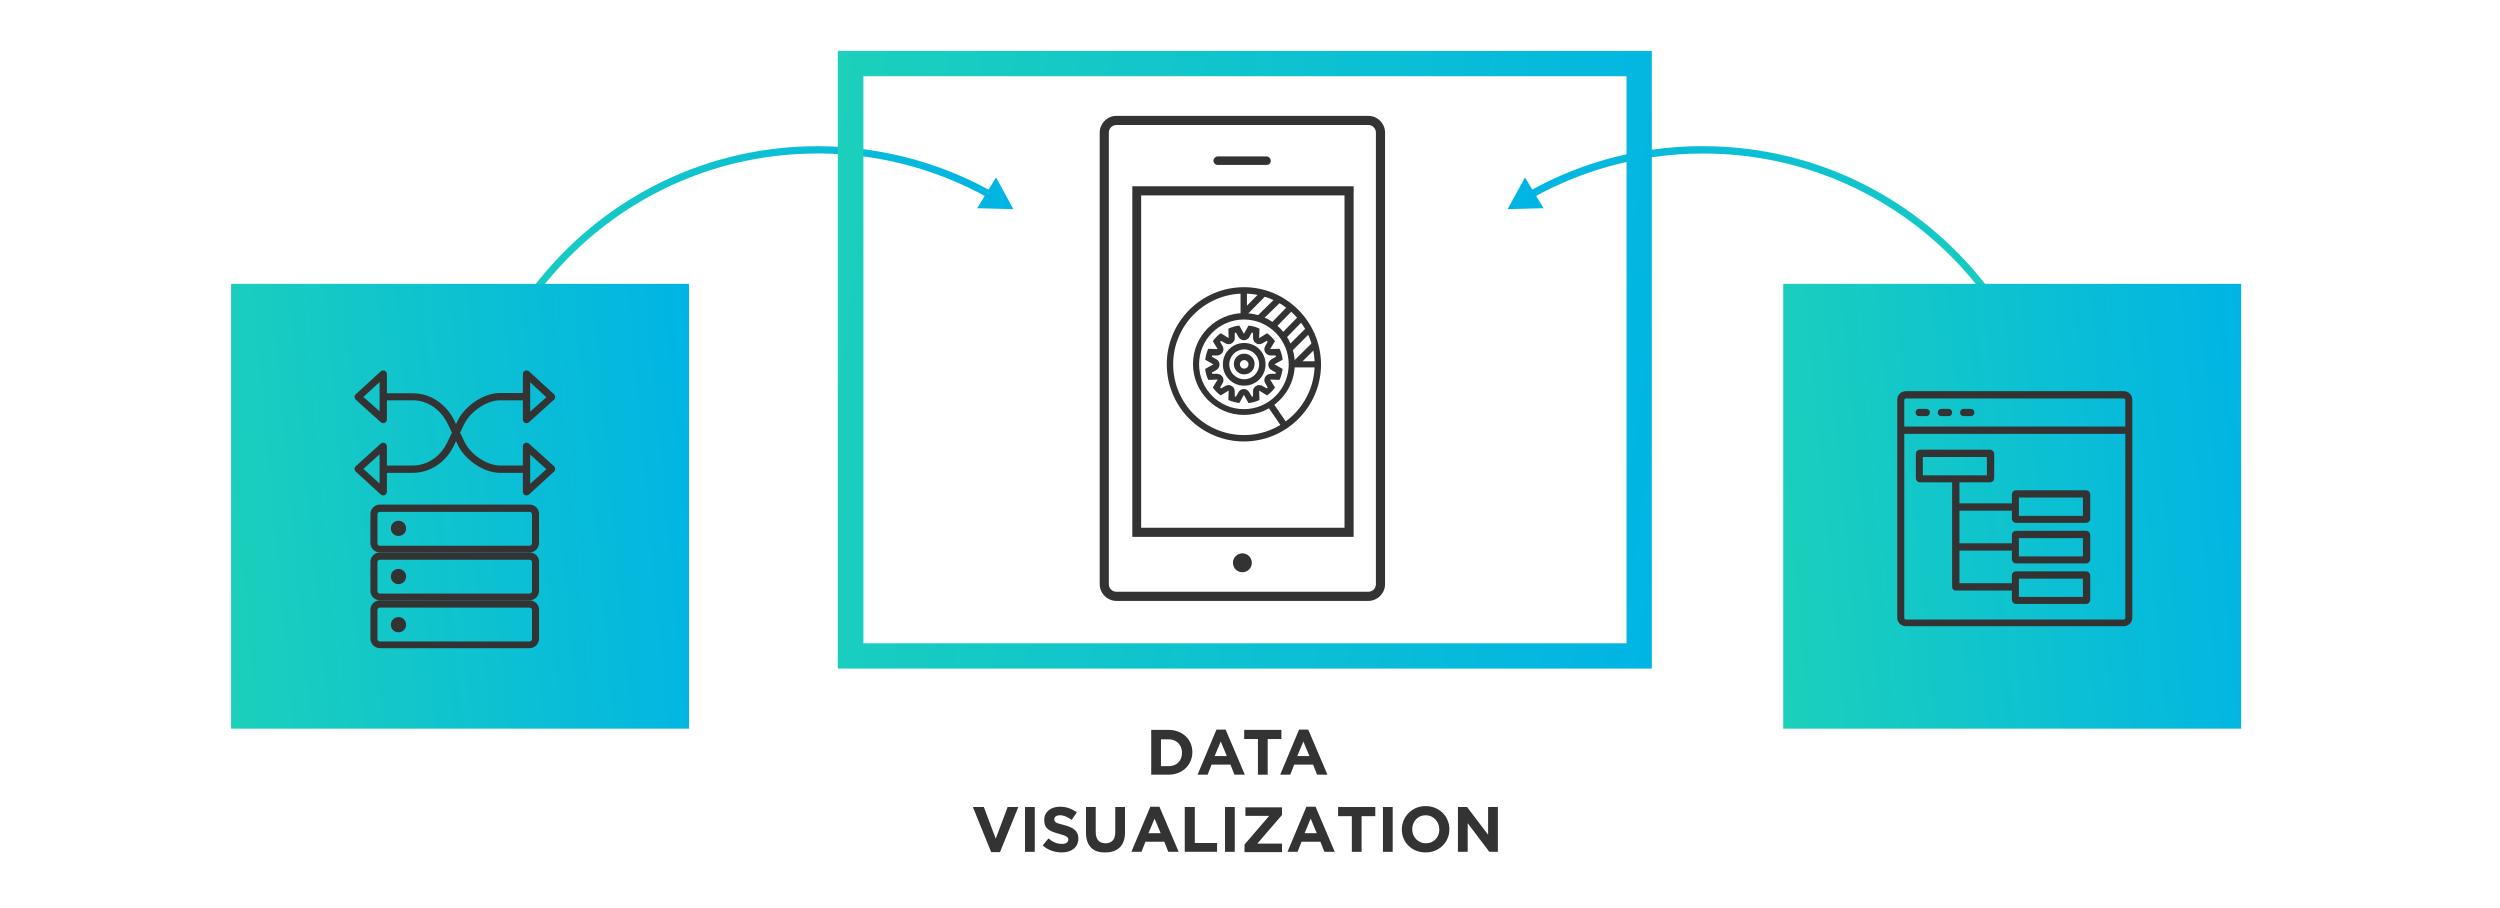 <?xml version="1.0" encoding="utf-8"?>
<!-- Generator: Adobe Illustrator 27.9.0, SVG Export Plug-In . SVG Version: 6.00 Build 0)  -->
<svg version="1.1" id="Layer_1" xmlns="http://www.w3.org/2000/svg" xmlns:xlink="http://www.w3.org/1999/xlink" x="0px" y="0px"
	 width="820px" height="297.9px" viewBox="0 0 820 297.9" style="enable-background:new 0 0 820 297.9;" xml:space="preserve">
<style type="text/css">
	.st0{fill:url(#SVGID_1_);}
	.st1{fill:url(#SVGID_00000006697717371828177830000010772054033780586664_);}
	.st2{fill:url(#SVGID_00000033364128545801521810000006924181818081932929_);}
	.st3{fill:url(#SVGID_00000083078926748760909960000006129028564971891620_);}
	.st4{fill:url(#SVGID_00000091007455220288115450000002014255701202228106_);}
	.st5{fill:url(#SVGID_00000144330209334045389540000015078642214591080352_);}
	.st6{fill:#333333;}
	.st7{fill:url(#SVGID_00000138533407213309425040000003155686683865222291_);}
</style>
<g>
	<g>
		<linearGradient id="SVGID_1_" gradientUnits="userSpaceOnUse" x1="335.749" y1="96.349" x2="145.845" y2="114.032">
			<stop  offset="0" style="stop-color:#00B4E5"/>
			<stop  offset="1" style="stop-color:#1CD0BB"/>
		</linearGradient>
		<path class="st0" d="M150.9,168.6C149.1,104,200.1,49.9,264.7,48c21.4-0.6,42.5,4.6,61,15l-1.2,2.1
			c-18.1-10.2-38.8-15.4-59.7-14.7c-63.3,1.8-113.3,54.8-111.5,118.1L150.9,168.6z"/>
		<g>
			
				<linearGradient id="SVGID_00000181778010078283175570000017150536532047079323_" gradientUnits="userSpaceOnUse" x1="332.652" y1="63.091" x2="142.749" y2="80.774">
				<stop  offset="0" style="stop-color:#00B4E5"/>
				<stop  offset="1" style="stop-color:#1CD0BB"/>
			</linearGradient>
			<polygon style="fill:url(#SVGID_00000181778010078283175570000017150536532047079323_);" points="326.7,58.2 332.4,68.6 
				320.5,68.3 			"/>
		</g>
	</g>
</g>
<g>
	<g>
		
			<linearGradient id="SVGID_00000031917536875266633040000004680729225104966529_" gradientUnits="userSpaceOnUse" x1="491.113" y1="96.349" x2="681.016" y2="114.032">
			<stop  offset="0" style="stop-color:#00B4E5"/>
			<stop  offset="1" style="stop-color:#1CD0BB"/>
		</linearGradient>
		<path style="fill:url(#SVGID_00000031917536875266633040000004680729225104966529_);" d="M675.9,168.6l-2.4-0.1
			c1.8-63.3-48.2-116.3-111.5-118.1c-21-0.6-41.6,4.5-59.7,14.7l-1.2-2.1c18.5-10.5,39.6-15.7,61-15
			C626.7,49.9,677.8,104,675.9,168.6z"/>
		<g>
			
				<linearGradient id="SVGID_00000106142056222878695440000017433878160766922400_" gradientUnits="userSpaceOnUse" x1="494.209" y1="63.091" x2="684.112" y2="80.774">
				<stop  offset="0" style="stop-color:#00B4E5"/>
				<stop  offset="1" style="stop-color:#1CD0BB"/>
			</linearGradient>
			<polygon style="fill:url(#SVGID_00000106142056222878695440000017433878160766922400_);" points="506.3,68.3 494.5,68.6 
				500.2,58.2 			"/>
		</g>
	</g>
</g>
<linearGradient id="SVGID_00000100370963600008153130000013531535229989004734_" gradientUnits="userSpaceOnUse" x1="741.212" y1="158.442" x2="578.857" y2="173.56">
	<stop  offset="0" style="stop-color:#00B4E5"/>
	<stop  offset="1" style="stop-color:#1CD0BB"/>
</linearGradient>
<rect x="584.9" y="93.1" style="fill:url(#SVGID_00000100370963600008153130000013531535229989004734_);" width="150.2" height="145.9"/>
<linearGradient id="SVGID_00000001664421668970792670000015317897666591678102_" gradientUnits="userSpaceOnUse" x1="232.064" y1="158.442" x2="69.709" y2="173.56">
	<stop  offset="0" style="stop-color:#00B4E5"/>
	<stop  offset="1" style="stop-color:#1CD0BB"/>
</linearGradient>
<rect x="75.8" y="93.1" style="fill:url(#SVGID_00000001664421668970792670000015317897666591678102_);" width="150.2" height="145.9"/>
<g>
	<path class="st6" d="M448.8,41c1.4,0,2.5,1.1,2.5,2.5v148.1c0,1.4-1.1,2.5-2.5,2.5h-82.6c-1.4,0-2.5-1.1-2.5-2.5V43.5
		c0-1.4,1.1-2.5,2.5-2.5H448.8 M448.8,38h-82.6c-3,0-5.5,2.5-5.5,5.5v148.1c0,3,2.5,5.5,5.5,5.5h82.6c3,0,5.5-2.5,5.5-5.5V43.5
		C454.3,40.5,451.8,38,448.8,38L448.8,38z"/>
	<g>
		<path class="st6" d="M415.4,54.1h-16c-0.8,0-1.4-0.7-1.4-1.4c0-0.7,0.7-1.4,1.4-1.4h16c0.8,0,1.4,0.7,1.4,1.4
			C416.9,53.4,416.3,54.1,415.4,54.1z"/>
	</g>
	<circle class="st6" cx="407.5" cy="184.6" r="3.1"/>
	<path class="st6" d="M444,176.1h-72.6v-115H444V176.1z M374.4,173.1H441V64.1h-66.7V173.1z"/>
</g>
<linearGradient id="SVGID_00000146482917614180506920000001184563160384743355_" gradientUnits="userSpaceOnUse" x1="553.152" y1="159.624" x2="263.437" y2="200.341" gradientTransform="matrix(1 0 0 -1 0 298)">
	<stop  offset="0" style="stop-color:#00B4E5"/>
	<stop  offset="1" style="stop-color:#1CD0BB"/>
</linearGradient>
<path style="fill:url(#SVGID_00000146482917614180506920000001184563160384743355_);" d="M541.8,219.3h-267V16.7h267V219.3z
	 M283.2,211h250.3V25H283.2V211z"/>
<g>
	<path class="st6" d="M377.6,239.4h5.7c4.6,0,7.8,3.2,7.8,7.3v0c0,4.1-3.2,7.4-7.8,7.4h-5.7V239.4z M380.8,242.4v8.9h2.5
		c2.7,0,4.4-1.8,4.4-4.4v0c0-2.6-1.8-4.4-4.4-4.4H380.8z"/>
	<path class="st6" d="M399,239.3h3l6.3,14.8h-3.4l-1.3-3.3h-6.2l-1.3,3.3h-3.3L399,239.3z M402.4,248l-2-4.8l-2,4.8H402.4z"/>
	<path class="st6" d="M412.6,242.4h-4.5v-3h12.2v3h-4.5v11.7h-3.2V242.4z"/>
	<path class="st6" d="M426.1,239.3h3l6.3,14.8H432l-1.3-3.3h-6.2l-1.3,3.3h-3.3L426.1,239.3z M429.5,248l-2-4.8l-2,4.8H429.5z"/>
	<path class="st6" d="M319.1,264.7h3.6l3.9,10.4l3.9-10.4h3.5l-6,14.8h-2.9L319.1,264.7z"/>
	<path class="st6" d="M336.2,264.7h3.2v14.7h-3.2V264.7z"/>
	<path class="st6" d="M342,277.3l1.9-2.3c1.3,1.1,2.7,1.8,4.4,1.8c1.3,0,2.1-0.5,2.1-1.4v0c0-0.8-0.5-1.2-3-1.9
		c-3-0.8-4.9-1.6-4.9-4.5v0c0-2.7,2.1-4.4,5.2-4.4c2.1,0,4,0.7,5.5,1.9l-1.7,2.4c-1.3-0.9-2.6-1.5-3.8-1.5c-1.2,0-1.9,0.6-1.9,1.3v0
		c0,1,0.6,1.3,3.2,1.9c3,0.8,4.7,1.9,4.7,4.4v0c0,2.9-2.2,4.6-5.4,4.6C346,279.6,343.8,278.9,342,277.3z"/>
	<path class="st6" d="M356.2,273.1v-8.4h3.2v8.3c0,2.4,1.2,3.6,3.2,3.6c2,0,3.2-1.2,3.2-3.5v-8.4h3.2v8.3c0,4.5-2.5,6.6-6.5,6.6
		C358.6,279.7,356.2,277.5,356.2,273.1z"/>
	<path class="st6" d="M377.3,264.6h3l6.3,14.8h-3.4l-1.3-3.3h-6.2l-1.3,3.3h-3.3L377.3,264.6z M380.7,273.3l-2-4.8l-2,4.8H380.7z"/>
	<path class="st6" d="M388.7,264.7h3.2v11.8h7.3v2.9h-10.6V264.7z"/>
	<path class="st6" d="M401.8,264.7h3.2v14.7h-3.2V264.7z"/>
	<path class="st6" d="M408.2,277l8.1-9.4h-7.8v-2.8h12v2.5l-8.1,9.4h8.1v2.8h-12.3V277z"/>
	<path class="st6" d="M428.5,264.6h3l6.3,14.8h-3.4l-1.3-3.3h-6.2l-1.3,3.3h-3.3L428.5,264.6z M431.9,273.3l-2-4.8l-2,4.8H431.9z"/>
	<path class="st6" d="M443.4,267.7h-4.5v-3h12.2v3h-4.5v11.7h-3.2V267.7z"/>
	<path class="st6" d="M453.6,264.7h3.2v14.7h-3.2V264.7z"/>
	<path class="st6" d="M459.8,272.1L459.8,272.1c0-4.2,3.3-7.7,7.8-7.7s7.8,3.4,7.8,7.6v0c0,4.2-3.3,7.6-7.8,7.6
		S459.8,276.3,459.8,272.1z M472.1,272.1L472.1,272.1c0-2.6-1.9-4.7-4.5-4.7s-4.4,2.1-4.4,4.6v0c0,2.5,1.9,4.6,4.5,4.6
		S472.1,274.6,472.1,272.1z"/>
	<path class="st6" d="M478.2,264.7h3l6.9,9.1v-9.1h3.2v14.7h-2.8l-7.1-9.4v9.4h-3.2V264.7z"/>
</g>
<g>
	<g>
		<path class="st6" d="M173.2,155.1H164c-5.3,0-11.5-4.2-13.9-9.3l-3.2-6.7c-2.3-4.8-6.7-7.8-11.5-7.8h-10.5V129h10.5
			c5.8,0,11,3.5,13.7,9.1l3.2,6.7c2,4.3,7.4,7.9,11.8,7.9h9.2V155.1z"/>
		<path class="st6" d="M125.7,138.8c-0.3,0-0.6-0.1-0.8-0.3l-8.2-7.4c-0.2-0.2-0.4-0.5-0.4-0.9c0-0.3,0.1-0.7,0.4-0.9l8.2-7.5
			c0.3-0.3,0.9-0.4,1.3-0.2c0.4,0.2,0.7,0.6,0.7,1.1v14.9c0,0.5-0.3,0.9-0.7,1.1C126,138.8,125.8,138.8,125.7,138.8z M119.2,130.2
			l5.3,4.7v-9.6L119.2,130.2z"/>
		<path class="st6" d="M172.7,162.5c-0.2,0-0.3,0-0.5-0.1c-0.4-0.2-0.7-0.6-0.7-1.1v-14.9c0-0.5,0.3-0.9,0.7-1.1
			c0.4-0.2,0.9-0.1,1.3,0.2l8.2,7.4c0.2,0.2,0.4,0.5,0.4,0.9c0,0.3-0.1,0.7-0.4,0.9l-8.2,7.5C173.3,162.4,173,162.5,172.7,162.5z
			 M173.9,149.1v9.6l5.3-4.8L173.9,149.1z"/>
		<path class="st6" d="M135.3,155.1h-10.5v-2.4h10.5c4.9,0,9.3-3,11.5-7.8l3.2-6.7c2.4-5.1,8.7-9.3,13.9-9.3h8.4v2.4H164
			c-4.3,0-9.7,3.6-11.8,7.9l-3.2,6.7C146.4,151.6,141.1,155.1,135.3,155.1z"/>
		<path class="st6" d="M125.7,162.5c-0.3,0-0.6-0.1-0.8-0.3l-8.2-7.5c-0.2-0.2-0.4-0.5-0.4-0.9c0-0.3,0.1-0.7,0.4-0.9l8.2-7.4
			c0.3-0.3,0.9-0.4,1.3-0.2c0.4,0.2,0.7,0.6,0.7,1.1v14.9c0,0.5-0.3,0.9-0.7,1.1C126,162.5,125.8,162.5,125.7,162.5z M119.2,153.8
			l5.3,4.8v-9.6L119.2,153.8z"/>
		<path class="st6" d="M172.7,138.8c-0.2,0-0.3,0-0.5-0.1c-0.4-0.2-0.7-0.6-0.7-1.1v-14.9c0-0.5,0.3-0.9,0.7-1.1
			c0.4-0.2,0.9-0.1,1.3,0.2l8.2,7.5c0.2,0.2,0.4,0.5,0.4,0.9c0,0.3-0.1,0.7-0.4,0.9l-8.2,7.4C173.3,138.7,173,138.8,172.7,138.8z
			 M173.9,125.4v9.6l5.3-4.7L173.9,125.4z"/>
	</g>
	<g>
		<path class="st6" d="M173.7,199.3c0.4,0,0.8,0.3,0.8,0.8v9.5c0,0.4-0.3,0.8-0.8,0.8h-49.1c-0.4,0-0.8-0.3-0.8-0.8v-9.5
			c0-0.4,0.3-0.8,0.8-0.8H173.7 M173.7,196.9h-49.1c-1.7,0-3.1,1.4-3.1,3.1v9.5c0,1.7,1.4,3.1,3.1,3.1h49.1c1.7,0,3.1-1.4,3.1-3.1
			v-9.5C176.9,198.4,175.4,196.9,173.7,196.9L173.7,196.9z"/>
		<path class="st6" d="M173.7,167.9c0.4,0,0.8,0.3,0.8,0.8v9.5c0,0.4-0.3,0.8-0.8,0.8h-49.1c-0.4,0-0.8-0.3-0.8-0.8v-9.5
			c0-0.4,0.3-0.8,0.8-0.8H173.7 M173.7,165.5h-49.1c-1.7,0-3.1,1.4-3.1,3.1v9.5c0,1.7,1.4,3.1,3.1,3.1h49.1c1.7,0,3.1-1.4,3.1-3.1
			v-9.5C176.9,166.9,175.4,165.5,173.7,165.5L173.7,165.5z"/>
		<path class="st6" d="M173.7,183.6c0.4,0,0.8,0.3,0.8,0.8v9.5c0,0.4-0.3,0.8-0.8,0.8h-49.1c-0.4,0-0.8-0.3-0.8-0.8v-9.5
			c0-0.4,0.3-0.8,0.8-0.8H173.7 M173.7,181.2h-49.1c-1.7,0-3.1,1.4-3.1,3.1v9.5c0,1.7,1.4,3.1,3.1,3.1h49.1c1.7,0,3.1-1.4,3.1-3.1
			v-9.5C176.9,182.6,175.4,181.2,173.7,181.2L173.7,181.2z"/>
		<path class="st6" d="M130.7,173.2c0.1,0,0.1,0.1,0.1,0.1s-0.1,0.1-0.1,0.1s-0.1-0.1-0.1-0.1S130.6,173.2,130.7,173.2 M130.7,170.8
			c-1.4,0-2.5,1.1-2.5,2.5s1.1,2.5,2.5,2.5c1.4,0,2.5-1.1,2.5-2.5S132.1,170.8,130.7,170.8L130.7,170.8z"/>
		<path class="st6" d="M130.7,189c0.1,0,0.1,0.1,0.1,0.1c0,0.1-0.1,0.1-0.1,0.1s-0.1-0.1-0.1-0.1C130.6,189.1,130.6,189,130.7,189
			 M130.7,186.6c-1.4,0-2.5,1.1-2.5,2.5s1.1,2.5,2.5,2.5c1.4,0,2.5-1.1,2.5-2.5S132.1,186.6,130.7,186.6L130.7,186.6z"/>
		<path class="st6" d="M130.7,204.8c0.1,0,0.1,0.1,0.1,0.1s-0.1,0.1-0.1,0.1s-0.1-0.1-0.1-0.1S130.6,204.8,130.7,204.8 M130.7,202.4
			c-1.4,0-2.5,1.1-2.5,2.5s1.1,2.5,2.5,2.5c1.4,0,2.5-1.1,2.5-2.5S132.1,202.4,130.7,202.4L130.7,202.4z"/>
	</g>
</g>
<g>
	<g>
		<path class="st6" d="M410.6,109.1c0.1,0,0.3,0.1,0.4,0.1l0,1.6c0,0.8,0.4,1.5,1,1.8c0.3,0.2,0.7,0.3,1,0.3c0.4,0,0.7-0.1,1.1-0.3
			l1.4-0.8c0.1,0.1,0.2,0.2,0.3,0.3l-0.8,1.4c-0.4,0.6-0.4,1.5,0,2.1c0.4,0.6,1.1,1,1.8,1c0,0,0,0,0,0l1.6,0c0,0.1,0.1,0.3,0.1,0.4
			l-1.4,0.8c-0.7,0.4-1.1,1.1-1.1,1.8c0,0.8,0.4,1.5,1.1,1.8l1.4,0.8c0,0.1-0.1,0.3-0.1,0.4l-1.6,0c0,0,0,0,0,0
			c-0.7,0-1.4,0.4-1.8,1c-0.4,0.7-0.4,1.5,0,2.1l0.8,1.4c-0.1,0.1-0.2,0.2-0.3,0.3l-1.4-0.8c-0.3-0.2-0.7-0.3-1.1-0.3
			c-0.4,0-0.7,0.1-1,0.3c-0.7,0.4-1.1,1.1-1,1.8l0,1.6c-0.1,0-0.3,0.1-0.4,0.1l-0.8-1.4c-0.4-0.7-1.1-1.1-1.8-1.1s-1.5,0.4-1.8,1.1
			l-0.8,1.4c-0.1,0-0.3-0.1-0.4-0.1l0-1.6c0-0.8-0.4-1.5-1-1.8c-0.3-0.2-0.7-0.3-1-0.3c-0.4,0-0.7,0.1-1.1,0.3l-1.4,0.8
			c-0.1-0.1-0.2-0.2-0.3-0.3l0.8-1.4c0.4-0.6,0.4-1.5,0-2.1c-0.4-0.6-1.1-1-1.8-1c0,0,0,0,0,0l-1.6,0c0-0.1-0.1-0.3-0.1-0.4l1.4-0.8
			c0.7-0.4,1.1-1.1,1.1-1.8c0-0.8-0.4-1.5-1.1-1.8l-1.4-0.8c0-0.1,0.1-0.3,0.1-0.4l1.6,0c0,0,0,0,0,0c0.7,0,1.4-0.4,1.8-1
			c0.4-0.7,0.4-1.5,0-2.1l-0.8-1.4c0.1-0.1,0.2-0.2,0.3-0.3l1.4,0.8c0.3,0.2,0.7,0.3,1.1,0.3c0.4,0,0.7-0.1,1-0.3
			c0.7-0.4,1.1-1.1,1-1.8l0-1.6c0.1,0,0.3-0.1,0.4-0.1l0.8,1.4c0.4,0.7,1.1,1.1,1.8,1.1s1.5-0.4,1.8-1.1L410.6,109.1 M409.5,106.8
			l-1.5,2.7l-1.5-2.7c-1.3,0.1-2.5,0.5-3.6,1l0.1,3.1l-2.6-1.6c-1,0.7-1.9,1.6-2.6,2.6l1.6,2.6l-3.1-0.1c-0.5,1.1-0.8,2.3-1,3.6
			l2.7,1.5l-2.7,1.5c0.1,1.3,0.5,2.5,1,3.6l3.1-0.1l-1.6,2.6c0.7,1,1.6,1.9,2.6,2.6l2.6-1.6l-0.1,3.1c1.1,0.5,2.3,0.8,3.6,1l1.5-2.7
			l1.5,2.7c1.3-0.1,2.5-0.5,3.6-1l-0.1-3.1l2.6,1.6c1-0.7,1.9-1.6,2.6-2.6l-1.6-2.6l3.1,0.1c0.5-1.1,0.8-2.3,1-3.6l-2.7-1.5l2.7-1.5
			c-0.1-1.3-0.5-2.5-1-3.6l-3.1,0.1l1.6-2.6c-0.7-1-1.6-1.9-2.6-2.6l-2.6,1.6l0.1-3.1C411.9,107.2,410.7,106.9,409.5,106.8
			L409.5,106.8z"/>
		<path class="st6" d="M408.1,114.6c2.7,0,4.9,2.2,4.9,4.9s-2.2,4.9-4.9,4.9s-4.9-2.2-4.9-4.9S405.4,114.6,408.1,114.6 M408.1,112.5
			c-3.9,0-7,3.1-7,7c0,3.9,3.1,7,7,7c3.9,0,7-3.1,7-7C415.1,115.6,412,112.5,408.1,112.5L408.1,112.5z"/>
		<path class="st6" d="M408.1,118.1c0.7,0,1.4,0.6,1.4,1.4s-0.6,1.4-1.4,1.4s-1.4-0.6-1.4-1.4S407.4,118.1,408.1,118.1 M408.1,116
			c-1.9,0-3.4,1.5-3.4,3.4c0,1.9,1.5,3.4,3.4,3.4s3.4-1.5,3.4-3.4C411.6,117.6,410,116,408.1,116L408.1,116z"/>
	</g>
	<g>
		<path class="st6" d="M408,96.3c12.8,0,23.2,10.4,23.2,23.2s-10.4,23.2-23.2,23.2s-23.2-10.4-23.2-23.2S395.2,96.3,408,96.3
			 M408,94.2c-13.9,0-25.3,11.3-25.3,25.3c0,13.9,11.3,25.3,25.3,25.3c13.9,0,25.3-11.3,25.3-25.3C433.2,105.5,421.9,94.2,408,94.2
			L408,94.2z"/>
		<path class="st6" d="M408,104.8c8.1,0,14.7,6.6,14.7,14.7c0,8.1-6.6,14.7-14.7,14.7c-8.1,0-14.7-6.6-14.7-14.7
			C393.3,111.4,399.9,104.8,408,104.8 M408,102.7c-9.2,0-16.7,7.5-16.7,16.7c0,9.2,7.5,16.7,16.7,16.7c9.2,0,16.7-7.5,16.7-16.7
			C424.7,110.2,417.2,102.7,408,102.7L408,102.7z"/>
		<path class="st6" d="M431.5,120.5h-6.9c-0.6,0-1-0.5-1-1s0.5-1,1-1h6.9c0.6,0,1,0.5,1,1S432.1,120.5,431.5,120.5z"/>
		<rect x="406.9" y="95.6" class="st6" width="2.1" height="8.4"/>
		
			<rect x="406.9" y="98.2" transform="matrix(0.703 -0.711 0.711 0.703 51.626 322.047)" class="st6" width="9.1" height="2.1"/>
		
			<rect x="411.7" y="100.2" transform="matrix(0.715 -0.699 0.699 0.715 47.867 319.865)" class="st6" width="9.1" height="2.1"/>
		
			<rect x="416.4" y="102.6" transform="matrix(0.699 -0.716 0.716 0.699 52.639 332.17)" class="st6" width="8.5" height="2.1"/>
		
			<rect x="419.5" y="106" transform="matrix(0.699 -0.715 0.715 0.699 51.136 335.443)" class="st6" width="8.9" height="2.1"/>
		
			<rect x="422" y="110.1" transform="matrix(0.707 -0.707 0.707 0.707 46.253 334.005)" class="st6" width="9.1" height="2.1"/>
		
			<rect x="423.8" y="115.1" transform="matrix(0.711 -0.703 0.703 0.711 42.047 334.56)" class="st6" width="8.9" height="2.1"/>
		
			<rect x="417.8" y="131.7" transform="matrix(0.825 -0.566 0.566 0.825 -3.695 260.75)" class="st6" width="2.1" height="9.2"/>
	</g>
</g>
<g>
	<path class="st6" d="M683.2,163.2v6h-21v-6H683.2 M684.2,160.8h-22.9c-0.8,0-1.4,0.6-1.4,1.4v7.9c0,0.8,0.6,1.4,1.4,1.4h22.9
		c0.8,0,1.4-0.6,1.4-1.4v-7.9C685.6,161.4,684.9,160.8,684.2,160.8L684.2,160.8z"/>
	<path class="st6" d="M651.7,149.9v6h-21v-6H651.7 M652.7,147.5h-22.9c-0.8,0-1.4,0.6-1.4,1.4v7.9c0,0.8,0.6,1.4,1.4,1.4h22.9
		c0.8,0,1.4-0.6,1.4-1.4v-7.9C654.1,148.1,653.4,147.5,652.7,147.5L652.7,147.5z"/>
	<path class="st6" d="M683.2,176.5v6h-21v-6H683.2 M684.2,174.1h-22.9c-0.8,0-1.4,0.6-1.4,1.4v7.9c0,0.8,0.6,1.4,1.4,1.4h22.9
		c0.8,0,1.4-0.6,1.4-1.4v-7.9C685.6,174.7,684.9,174.1,684.2,174.1L684.2,174.1z"/>
	<path class="st6" d="M683.2,189.8v6h-21v-6H683.2 M684.2,187.4h-22.9c-0.8,0-1.4,0.6-1.4,1.4v7.9c0,0.8,0.6,1.4,1.4,1.4h22.9
		c0.8,0,1.4-0.6,1.4-1.4v-7.9C685.6,188,684.9,187.4,684.2,187.4L684.2,187.4z"/>
	<path class="st6" d="M661,193.7h-19.5c-0.7,0-1.2-0.5-1.2-1.2v-34.7h2.4v33.5H661V193.7z"/>
	<rect x="641.4" y="178.2" class="st6" width="19.3" height="2.4"/>
	<rect x="641.2" y="165.1" class="st6" width="19.4" height="2.4"/>
	<path class="st6" d="M696.6,130.7c0.2,0,0.5,0.2,0.5,0.5v71.5c0,0.2-0.2,0.5-0.5,0.5h-71.5c-0.2,0-0.5-0.2-0.5-0.5v-71.5
		c0-0.2,0.2-0.5,0.5-0.5H696.6 M696.6,128.3h-71.5c-1.6,0-2.8,1.3-2.8,2.8v71.5c0,1.6,1.3,2.8,2.8,2.8h71.5c1.6,0,2.8-1.3,2.8-2.8
		v-71.5C699.4,129.6,698.2,128.3,696.6,128.3L696.6,128.3z"/>
	<path class="st6" d="M698.1,142.3h-74c-0.7,0-1.2-0.5-1.2-1.2s0.5-1.2,1.2-1.2h74c0.7,0,1.2,0.5,1.2,1.2S698.8,142.3,698.1,142.3z"
		/>
	<path class="st6" d="M631.8,136.5h-2.3c-0.7,0-1.2-0.5-1.2-1.2s0.5-1.2,1.2-1.2h2.3c0.7,0,1.2,0.5,1.2,1.2S632.5,136.5,631.8,136.5
		z"/>
	<path class="st6" d="M639.1,136.5h-2.3c-0.7,0-1.2-0.5-1.2-1.2s0.5-1.2,1.2-1.2h2.3c0.7,0,1.2,0.5,1.2,1.2S639.8,136.5,639.1,136.5
		z"/>
	<path class="st6" d="M646.4,136.5h-2.3c-0.7,0-1.2-0.5-1.2-1.2s0.5-1.2,1.2-1.2h2.3c0.7,0,1.2,0.5,1.2,1.2S647,136.5,646.4,136.5z"
		/>
</g>
</svg>
